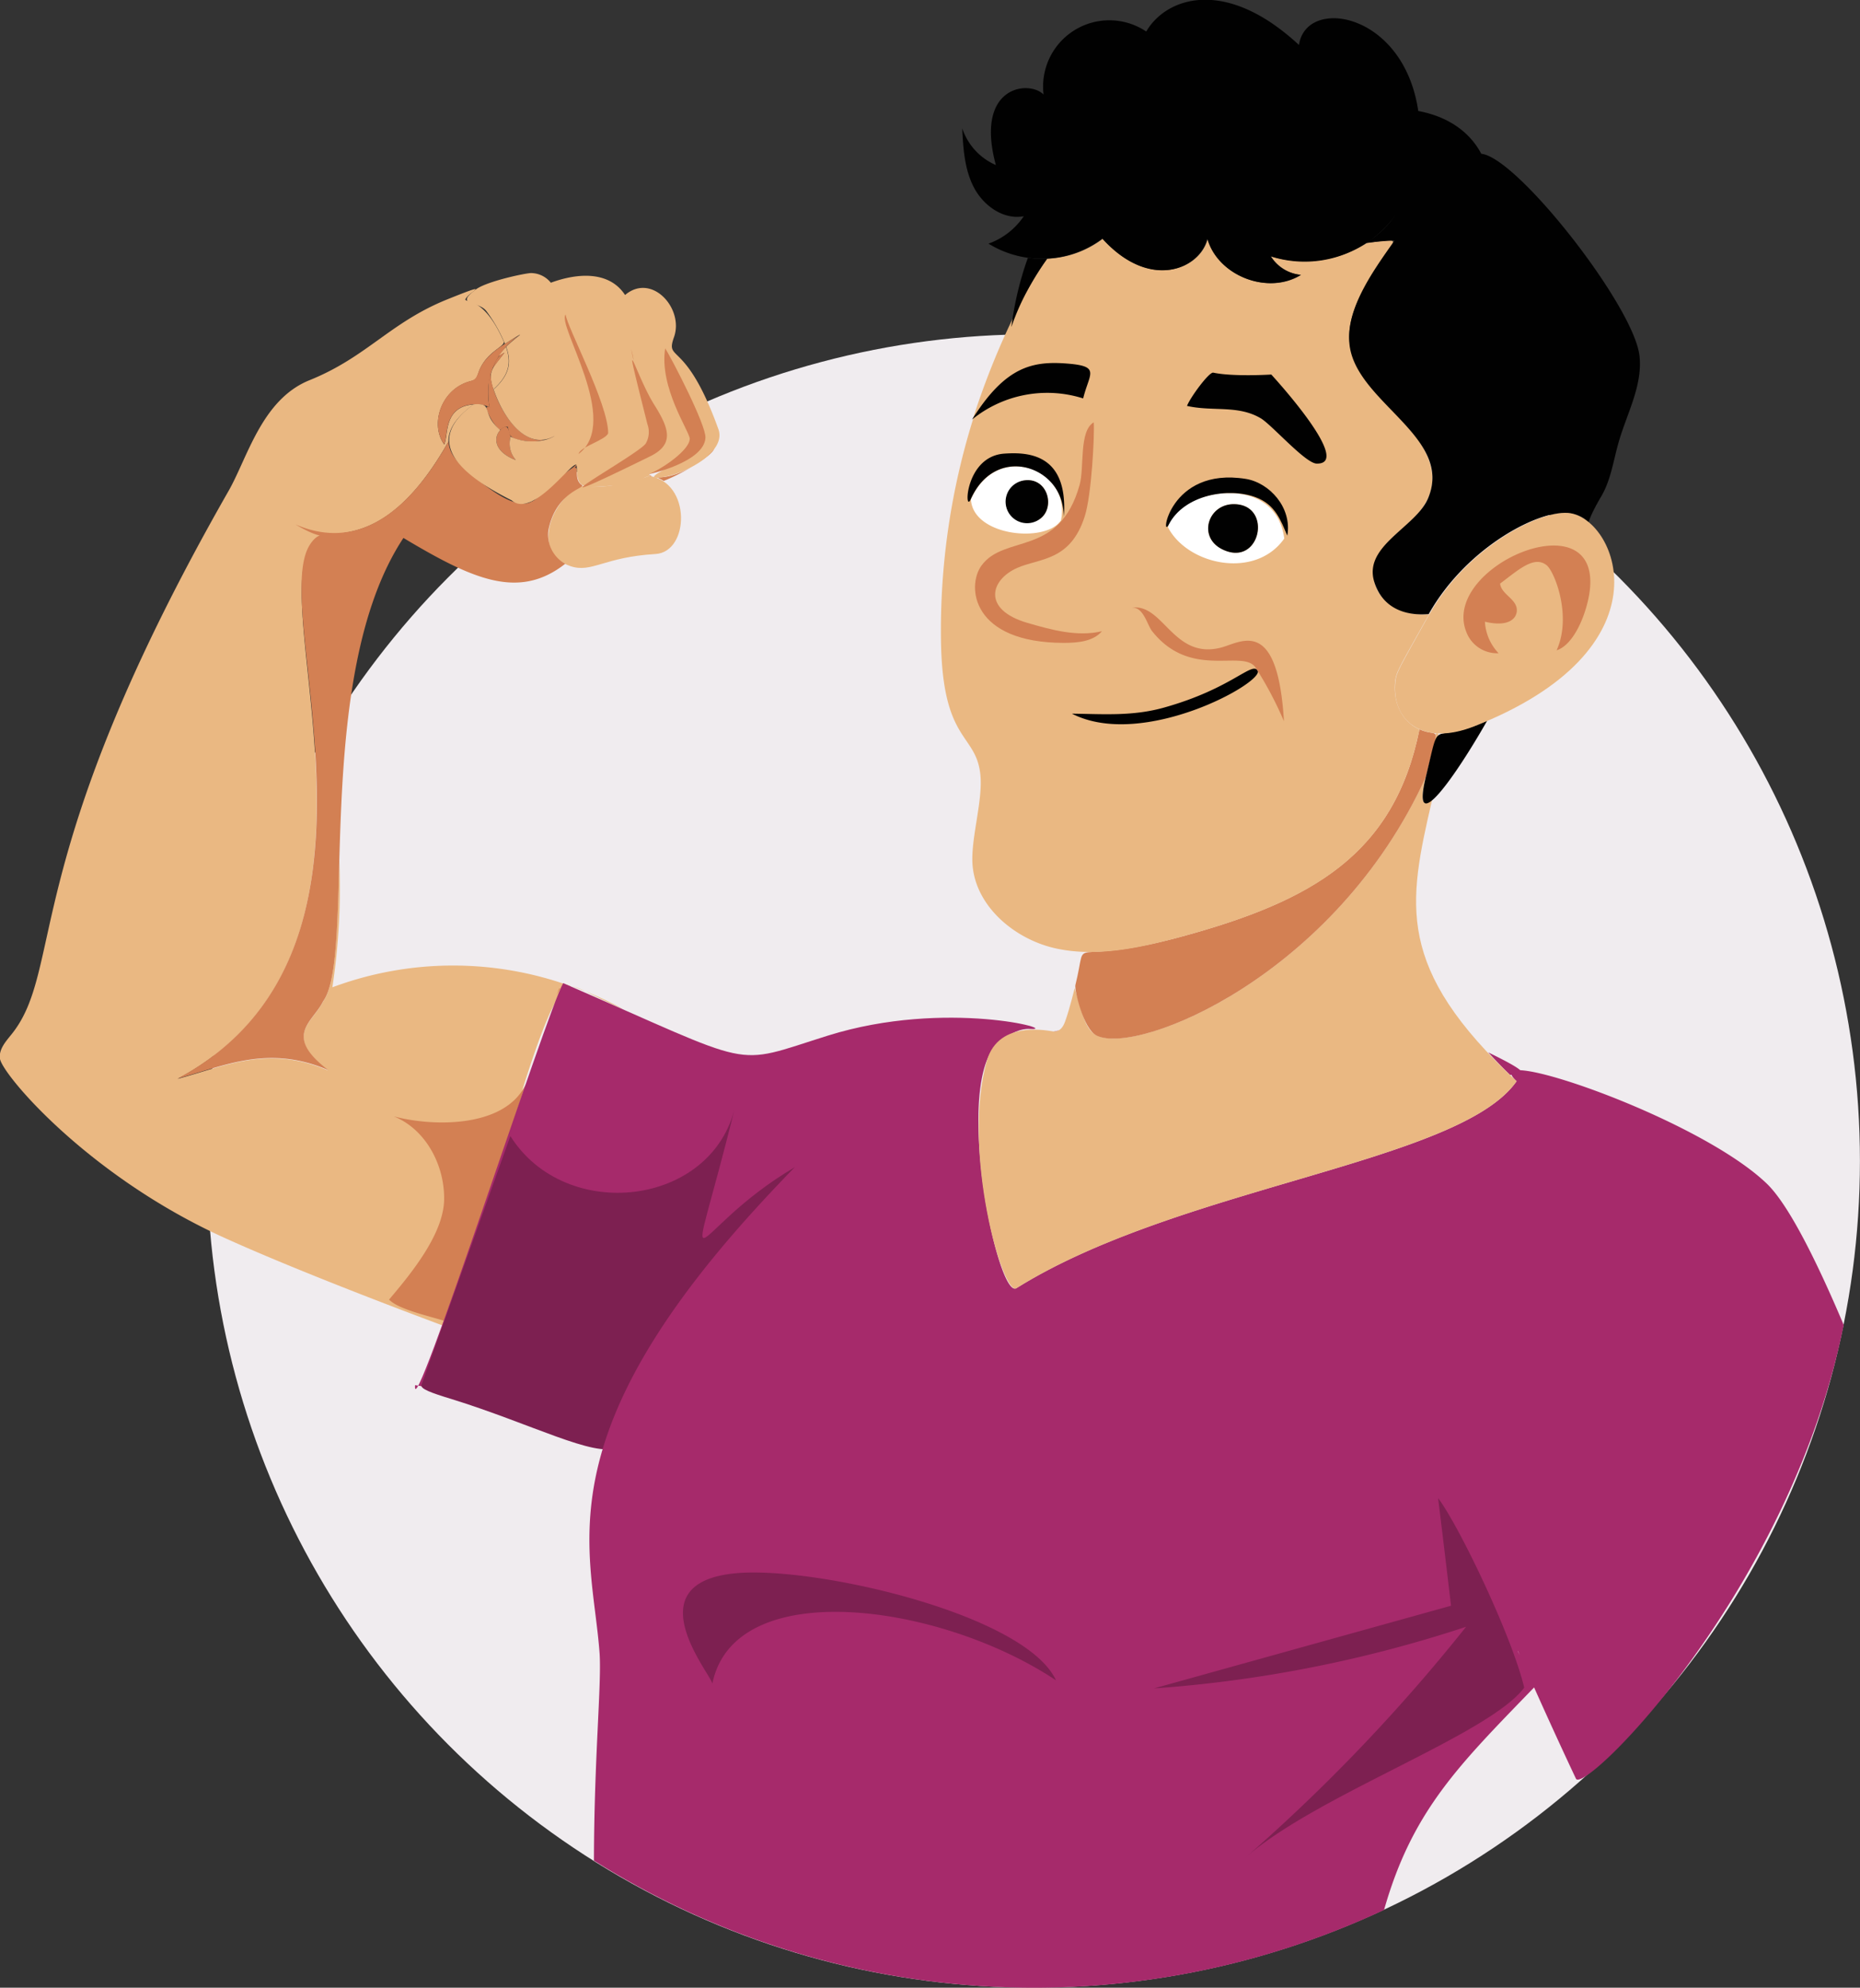 <svg id="Layer_1" data-name="Layer 1" xmlns="http://www.w3.org/2000/svg" viewBox="0 0 295.25 315.4" role="img" aria-hidden="true" focusable="false"><rect x="0" y="0" width="295.25" height="315.4" fill="#333333" stroke="none"/><defs><style>.cls-2{fill:#eab882}.cls-3{fill:#d38053}.cls-4{fill:#a62a6b}.cls-5{fill:#7d2051}.cls-6{fill:#010101}</style></defs><circle cx="164.06" cy="184.22" r="131.18" fill="#f0ecef"/><path class="cls-2" d="M193.33 346.14c.14-.44.28-.87.43-1.3-.14.43-.29.86-.43 1.3zm31.97 59.95a12.55 12.55 0 0 1 2.12.82c-.7-.28-1.42-.56-2.12-.82zm2.12.82a63.24 63.24 0 0 1 6 2.82c-2.66-1.14-4.56-2.14-6-2.82z" transform="translate(-134.5 -249.62)"/><path class="cls-2" d="M136.25 413.84c8.59-10.5 1.06-27.74 34.52-86.3 3-5.22 5.26-14.53 12.86-17.59 9.11-3.67 12.77-9.16 21.88-12.83 6.85-2.76 4-1.35 3.22-.49-1.49 1.68 2-1.3 5.72 7.14.37.85-2.87 1.62-4 5-.36 1.06-.5 1.14-1.23 1.33-4.71 1.2-6.52 6.88-4.2 10.05.69-1.43-.18-6 4.67-6.35-2 1.44-4.05 3.42-4 5.88-9.39 16.64-17.55 14-20 15-12.43 4.92 17.28 64.56-23 86.13 7.34-1.94 14.31-5.46 23.91-1.33-7.27-5.53-2.46-7.58-.85-10.89 2.16-2.92 2.29-11.71 2.6-22.62a104.66 104.66 0 0 1-1.09 20.31 54.89 54.89 0 0 1 38-.12c-5.19-1.21-15.44 48.34-20.14 53.91-3.8-1.41-23-8.58-35.17-14.12-21.52-9.8-35-25.75-35.45-28.31-.23-1.46.86-2.7 1.75-3.8zm41.62-99.12c-.05.1-8.86 19.59-.55 1.2.19-.43.37-.83.55-1.2z" transform="translate(-134.5 -249.62)"/><path class="cls-2" d="M214.57 305.59c-.45.18-2 1.5.24-.93.87 2.4.59 4.43-2 6.75-1.02-2.98 0-3.49 1.76-5.82zm4.34 23.84c-.29-.06-.36.05.35-.38-.12.13-.26.25-.35.38z" transform="translate(-134.5 -249.62)"/><path class="cls-3" d="M226 323.35c0 .39.34-.06-2.94 2.38zm-5.23 4.24c-2.3 2-3.12 2.52-2.18 1.77zm-6.2-22l-1.83 2.41c.5-1.27.83-2 1.83-2.41zm.53 11.75c-1.38-.07-.74 1.35-2.17-.5-.51-.67-1.9-3.2-.71-2.6-.55-2.32.1-6.7.2-4.74.12 2.46 3.69 10.77 8.66 9.87a7.74 7.74 0 0 1-3.25.22c-2.74-.4-2.36-.95-2.73-2.25zm5.98 2.03a7.17 7.17 0 0 0 1.43-.59 3.45 3.45 0 0 1-1.43.59z" transform="translate(-134.5 -249.62)"/><path class="cls-3" d="M215.55 318.91a4.09 4.09 0 0 0 .84 3.72c-3.37-1.27-3.66-3.5-2.47-4.77s1.34.03 1.63 1.05zm32.31 1.85c-.11.84-2.61 2.33-3.31 2.78a14 14 0 0 0 3.31-2.78zm-10 4.39c.21.12.44.1-.32 0 .29-.15.13-.15.32 0zm6.51-1.5a30.27 30.27 0 0 1-4.51 2.28c-2.55-1.55-.8.79 4.51-2.28z" transform="translate(-134.5 -249.62)"/><path class="cls-2" d="M227.14 326.71c.91.34 5.66.25 10.4-1.57 6.74 1 6.42 12.08 1 12.39-8.18.48-10.1 3.05-13.47 1.93-6.82-2.28-2.41-11.63 2.07-12.75z" transform="translate(-134.5 -249.62)"/><path class="cls-3" d="M212.22 314.24a5 5 0 0 0-2.54-.47c-4.86.36-4 5-4.67 6.35-2.32-3.16-.52-8.85 4.2-10.05 2.24-.57-.56-2.92 7.85-7.27a10.81 10.81 0 0 0-4.84 11.44zM197 426.76c6.79 1.78 17.91 1.65 21-5.2-3.7 11.09-9 26.86-12.86 37.68-2.87-.89-7.4-1.87-8.88-3.41 3.52-4.15 8.66-10.41 8.74-15.88s-2.93-11.16-8-13.19zm26.31-20.37c.13.18.15 0-.54 1.27.23-.45.36-.88.54-1.27z" transform="translate(-134.5 -249.62)"/><path class="cls-3" d="M183.64 336.13c2.26-3.64 4.21.57-2.24-3.3 10.5 4.56 18.51-2.9 24.31-13.18.06 1.81 1.24 3.12 2.62 4.36 9.66 8.63 10.92 4.91 12.44 3.58 8-7 3.87-2.44 6.1-1 .71.45-4.09 1-5.31 7.1a5.27 5.27 0 0 0 2.66 5.39c-7.4 5.79-14.69 2.46-25.68-4.1-14.67 22.18-7.38 66.28-12.77 73.55-1.61 3.31-6.42 5.36.85 10.89-9.6-4.13-16.57-.61-23.91 1.33 37.59-20.14 14.29-73.88 20.93-84.62z" transform="translate(-134.5 -249.62)"/><path class="cls-4" d="M238.82 461.1a82.23 82.23 0 0 1 9.26-12.1c-6.41 7.89-17.17 24.8-9.26 12.1z" transform="translate(-134.5 -249.62)"/><path class="cls-4" d="M223.9 405.62c31.36 13.6 26.45 13.2 42 8.33 18.87-5.9 37.14-.75 32.11-1.06-11.83-.73-29.07 49.31-35.44 66.87l-62.18-10.35c-.63 7.65 20.89-59.33 23.51-63.79z" transform="translate(-134.5 -249.62)"/><path class="cls-5" d="M215.51 429.88c8.74 13.91 32.1 11.24 35.71-4.77-8 32.53-8.23 20.07 9.51 9.68-25.37 25.81-22.47 41.75-28.28 44.5-3.48 1.66-13.64-3.76-26.29-7.68-3.3-1-4.89-1.61-4.77-2.2z" transform="translate(-134.5 -249.62)"/><path class="cls-2" d="M236.81 322.47a3 3 0 0 0 .92 2.59 25.48 25.48 0 0 1-9.51 1.8c-2.47-.02-.61.26 8.59-4.39z" transform="translate(-134.5 -249.62)"/><path class="cls-2" d="M209.68 313.77c3.36-.25 1 1.37 4.24 4.09-1.19 1.27-.9 3.5 2.47 4.77a4 4 0 0 1-.84-3.72c2.66 1.25 5.77.74 7-.13-4.38 2.46-8.08-2.64-9.7-7.37 2.59-2.32 2.87-4.35 2-6.75 1.19-1.31 4.4-3.34-.2-.49a24.18 24.18 0 0 0-2.93-5.17c-1.27-1.71-5.22-.83-1.66-3.47 1.76-1.3 8.08-2.63 8.81-2.58a4.08 4.08 0 0 1 3.07 1.53c4.32-1.59 9.29-1.86 11.78 1.95 4.24-3.59 9.38 2.15 7.77 6.68-1.44 4.05 1.85.16 7.05 14.62 1.28 3.55-5.07 7-8.77 7.59-7.69 1.25 18.76-8.93-2.23-.46-3.4 2.67-5.28 1.49-10.44 1.81-1.08-.48-1-1.92-1.05-3.09-.06-1.85-6.82 8.51-10.32 5.44-8.73-4.37-13.94-9.54-6.05-15.25z" transform="translate(-134.5 -249.62)"/><path class="cls-2" d="M237.23 319.53c-.38.94-.27.44 0-2.58a4.14 4.14 0 0 1 0 2.58z" transform="translate(-134.5 -249.62)"/><path class="cls-3" d="M235.07 306.76a16.17 16.17 0 0 1-.36-1.76c.13.59.29 1.17.36 1.76z" transform="translate(-134.5 -249.62)"/><path class="cls-4" d="M370.75 416.61c7.76 3.8 5.1 3.25 3.47 3.59q-1.86-1.8-3.47-3.59zm-68.98-3.32l.78-.17a1.9 1.9 0 0 1-.78.17z" transform="translate(-134.5 -249.62)"/><path class="cls-4" d="M229.68 512c-1.23-17.16-10-35.46 31.05-77.22 8.88-9 13.84-13.86 31.69-19.12-6.35 7.45.49 40.2 3.42 38.36 25.85-16.18 70.31-19.83 79.4-32.84-6.71-6.25 28.46 5.47 39.7 16.24 3.57 3.42 8.13 12.76 12.22 22.43-8.54 42.42-41.23 74.65-42.5 72-3.64-7.7-7.17-15.66-6.64-14.48-11.88 12.28-19.34 19.52-23.82 35.31a131.08 131.08 0 0 1-125.42-7.83c.03-16.25 1.22-27.85.9-32.85zm145.79-.38c-.1 0 0-.08 1.06 2.38-.36-.8-.72-1.59-1.06-2.37z" transform="translate(-134.5 -249.62)"/><path class="cls-5" d="M376.45 517.41c-5.64 7.53-33.05 17.05-44.29 27a280.65 280.65 0 0 0 35.06-36.66 203.76 203.76 0 0 1-49.55 9.78l47.16-13.12q-1-8.54-2.05-17.08c3.39 4.5 11.79 22.08 13.67 30.08zm-125.11-18.16c12.41-1.15 45.9 6.44 50.79 17-18.32-12.22-51.08-16.82-54.56.56.21-1.03-12.8-16.04 3.77-17.56z" transform="translate(-134.5 -249.62)"/><path class="cls-2" d="M305.36 405.32zM362.41 366c.59 0 .52-.25-.05 1.56-1.48 2.35-.69 1.5.05-1.56zm-56.81 38.31c0 .16-.07.31-.11.46.04-.15.08-.3.11-.46zm69.64 16.88c-9.1 13-53.53 16.65-79.4 32.84-2.15 1.35-8.74-21.75-4.69-36.09 1.9-6.71 10.2-4.64 10.62-4.65 1 0 1.47-.65 1.83-1.66.69-1.92 1.53-5.37 1.49-5.22 1.23 4.08 1.67 6.6 3.48 7.5 6.49 3.24 37.86-9.4 52.25-41-.61 2.53-1.05 5.26 1 3.65-3.82 16.54-5.91 26.63 13.42 44.63z" transform="translate(-134.5 -249.62)"/><path class="cls-3" d="M322.1 398.22c20.6-5.61 33.72-13 37.72-32.87 3.26 1.48 3.21-1.56 1 7.59-14.39 31.57-45.76 44.21-52.25 41-2.14-1.07-3.53-7.31-3.37-8 2.2-8.84-2.2-2.53 16.9-7.72z" transform="translate(-134.5 -249.62)"/><path class="cls-2" d="M289 315.88c3-9.43 7.64-19.55 11.73-25.21a15.61 15.61 0 0 0 8.82-3.17c7.48 8.26 15.46 4.84 16.66 0 1.67 5.91 9.61 9 14.83 5.74a6.31 6.31 0 0 1-4.78-2.94 18.5 18.5 0 0 0 15.21-2.12c6-.81 4.65-.94 1.31 4.27-7.29 11.36-4.24 15 4.14 23.72 10.13 10.53 2.13 15.48-1.2 18.55-6.71 6.18-1.75 13 5.64 12.35-4.87 8.66-5.24 9.2-5.4 10.7-.35 3.25 1 6.29 3.86 7.59-4 19.73-16.77 27.17-37.72 32.87-6.48 1.76-13.44 3.32-20 1.88s-12.87-6.75-13.24-13.51c-.22-4.11 1.68-10 1.26-14.06-.69-6.63-5.95-5-6.25-21a112.48 112.48 0 0 1 5.11-35.46" transform="translate(-134.5 -249.62)"/><path class="cls-3" d="M308.12 316.63c.14 1.9-.33 11.51-1.44 14.95-2.28 7.1-7.12 6.59-10.66 8.13-4.36 1.89-5.65 6.65 1.58 8.75 3.85 1.12 7.91 2.24 11.82 1.32-1.4 1.63-3.82 1.84-6 1.85-14.72 0-15.5-9-13.13-12.26 3.67-5.05 12.38-1.3 15.58-12.8.79-2.76-.13-8.57 2.25-9.94z" transform="translate(-134.5 -249.62)"/><path class="cls-6" d="M319.36 361.87c10.66-3 13.85-7.31 14.77-5.85 1.15 1.83-18.21 12.61-29.48 6.84 5.03.06 9.69.44 14.71-.99zm24.15-38.69c-1.74 0-7-6-8.82-7.15-3.63-2.19-7.62-1.07-11.77-2 .5-1.33 3.51-5.42 4.17-5.28 3.18.68 9.21.3 9.21.3s13.17 14.26 7.21 14.13zm-39.36-15.85c5.09.44 3.23 1.61 2.29 5.51a18.92 18.92 0 0 0-17.64 3.35c5.32-8.48 9.64-9.35 15.35-8.86z" transform="translate(-134.5 -249.62)"/><path d="M338.36 335.07c-4.57 6.52-15.3 4.24-18.45-1.76.91-5.75 16.98-9.31 18.45 1.76zm-9.88 1.69c6.1 3.06 8.19-7.14 1.86-7.14-4.07 0-5.75 5.19-1.86 7.14zm-25.57-4.57c-2.38 3.65-14 2.53-14.29-3.35 4.2-9.42 16-4.7 14.29 3.35zm-8.48-1.63a3.58 3.58 0 0 0 5.3 1.29c2.29-1.88 1-6.46-2.58-6a3.57 3.57 0 0 0-2.72 4.71z" transform="translate(-134.5 -249.62)" fill="#fff"/><path class="cls-6" d="M303 329.11c-1.76-6.07-10.8-8.36-14.41-.27-1.06 2.38-.95-6.79 5.31-7.24 3.92-.28 10.16.1 9.48 10a10.35 10.35 0 0 0-.38-2.49zm27.34.51c6.33 0 4.23 10.2-1.86 7.14-3.88-1.95-2.22-7.14 1.86-7.14z" transform="translate(-134.5 -249.62)"/><path class="cls-6" d="M297.15 325.84c3.6-.45 4.86 4.13 2.58 6a3.41 3.41 0 1 1-2.58-6zm63.67 47.1c2.55-10.52.33-4.65 9.77-9-5.12 9-12.18 18.99-9.77 9zm-60.09-82.27c-5.47 7.58-6.11 13.42-5.51 9.56a51.62 51.62 0 0 1 2.44-9.7 16.62 16.62 0 0 0 3.07.14z" transform="translate(-134.5 -249.62)"/><path class="cls-6" d="M292.58 275.81c-3.42-12.58 5.27-13.54 7.57-11.19a10.52 10.52 0 0 1 16.3-10c3.1-5.34 12.47-8.78 24.25 2.14 1.07-7.72 16.61-5.31 18.93 10.47 5.8 1.09 8.67 4.25 10 6.79 5.7.55 24.27 24.22 25.12 32.09.51 4.69-2 9.11-3.3 13.64-.84 2.9-1.23 6-2.75 8.59-4 6.78 0 3.56-5 2.72-4.44-.76-16.29 5.15-22.41 16-3.65.32-7.37-.89-8.66-5.16-1.72-5.69 6.59-8.61 8.54-13.18 4.08-9.57-10.78-15-12.37-23.84-1-5.79 3.41-11.93 7.06-17.09a42.73 42.73 0 0 0-4.46.38l.45-.32a17.63 17.63 0 0 1-15.66 2.44 6.31 6.31 0 0 0 4.78 2.94c-5.22 3.24-13.16.17-14.83-5.74-1.21 4.85-9.14 8.31-16.66 0a16.1 16.1 0 0 1-18.07.79 11.32 11.32 0 0 0 5.6-4.35c-3.18.61-6.36-1.63-7.88-4.5s-1.74-6.21-1.89-9.45a9.69 9.69 0 0 0 5.34 5.83zm77.42 3.78l.07-.11zm.49-3.51v.08c0-.37-.07-.81-.09-1.35.08.51.1.91.12 1.27zM356 283.79a18.3 18.3 0 0 1-4.06 4 16.58 16.58 0 0 0 4.06-4zm.58-.85c-.07.12-.15.23-.23.35.08-.12.16-.23.23-.35z" transform="translate(-134.5 -249.62)"/><path class="cls-6" d="M332.26 325.61c3.72.6 7.37 4.53 6.58 9-1-2.29-1.84-4.94-5.07-6.11-4.27-1.56-11.28-.4-13.74 4.35-1.39 2.66-.03-9.21 12.23-7.24z" transform="translate(-134.5 -249.62)"/><path class="cls-2" d="M356 357.76c.16-1.5.53-2 5.4-10.7 6.11-10.84 18-16.75 22.41-16 7.46 1.27 15.8 21.58-15.33 33.82-8.36 3.29-13.16-1.12-12.48-7.12z" transform="translate(-134.5 -249.62)"/><path class="cls-3" d="M333.78 355.5c-2.11-2.9-10.27 2-16.4-5.73-.79-1-1.4-4-3.31-3.7 5.06-.89 6.62 8.27 14.24 6.31 3.12-.8 9-5.14 10 11.68a58.26 58.26 0 0 0-4.53-8.56zm33.52-5.5c-4.31-10.34 20.92-21.24 19.59-7-.3 3.22-2.28 8.84-5.3 9.81 2.45-5.37-.28-12.43-1.58-13.5-2-1.6-4.5.76-7.39 2.91.16 1.64 2.51 2.4 2.65 4.05.12 1.32-1.07 2.95-5.06 2a7.87 7.87 0 0 0 2.17 5 5.21 5.21 0 0 1-5.08-3.27zM237 320a3.62 3.62 0 0 0 .27-3.06c-4.44-17.68-1.94-7.91 1.07-3.12 2.39 3.79 3.24 6.31-.66 8.22-23.04 11.3-1.88-.23-.68-2.04z" transform="translate(-134.5 -249.62)"/><path class="cls-3" d="M237.5 324.86c2.4-1 6.47-3.9 6.49-5.61 0-1.15-4.89-8.09-3.9-14.36 1.08 1.71 6.52 12.19 6.39 14.21-.23 3.9-9.08 5.8-8.98 5.76zm-13.21-25.34c.15 1.87 6.75 14.13 6.75 18.83-.36 1.09-4.49 2.17-4.7 3.3 6.82-5.18-3.51-20.43-2.05-22.13z" transform="translate(-134.5 -249.62)"/></svg>